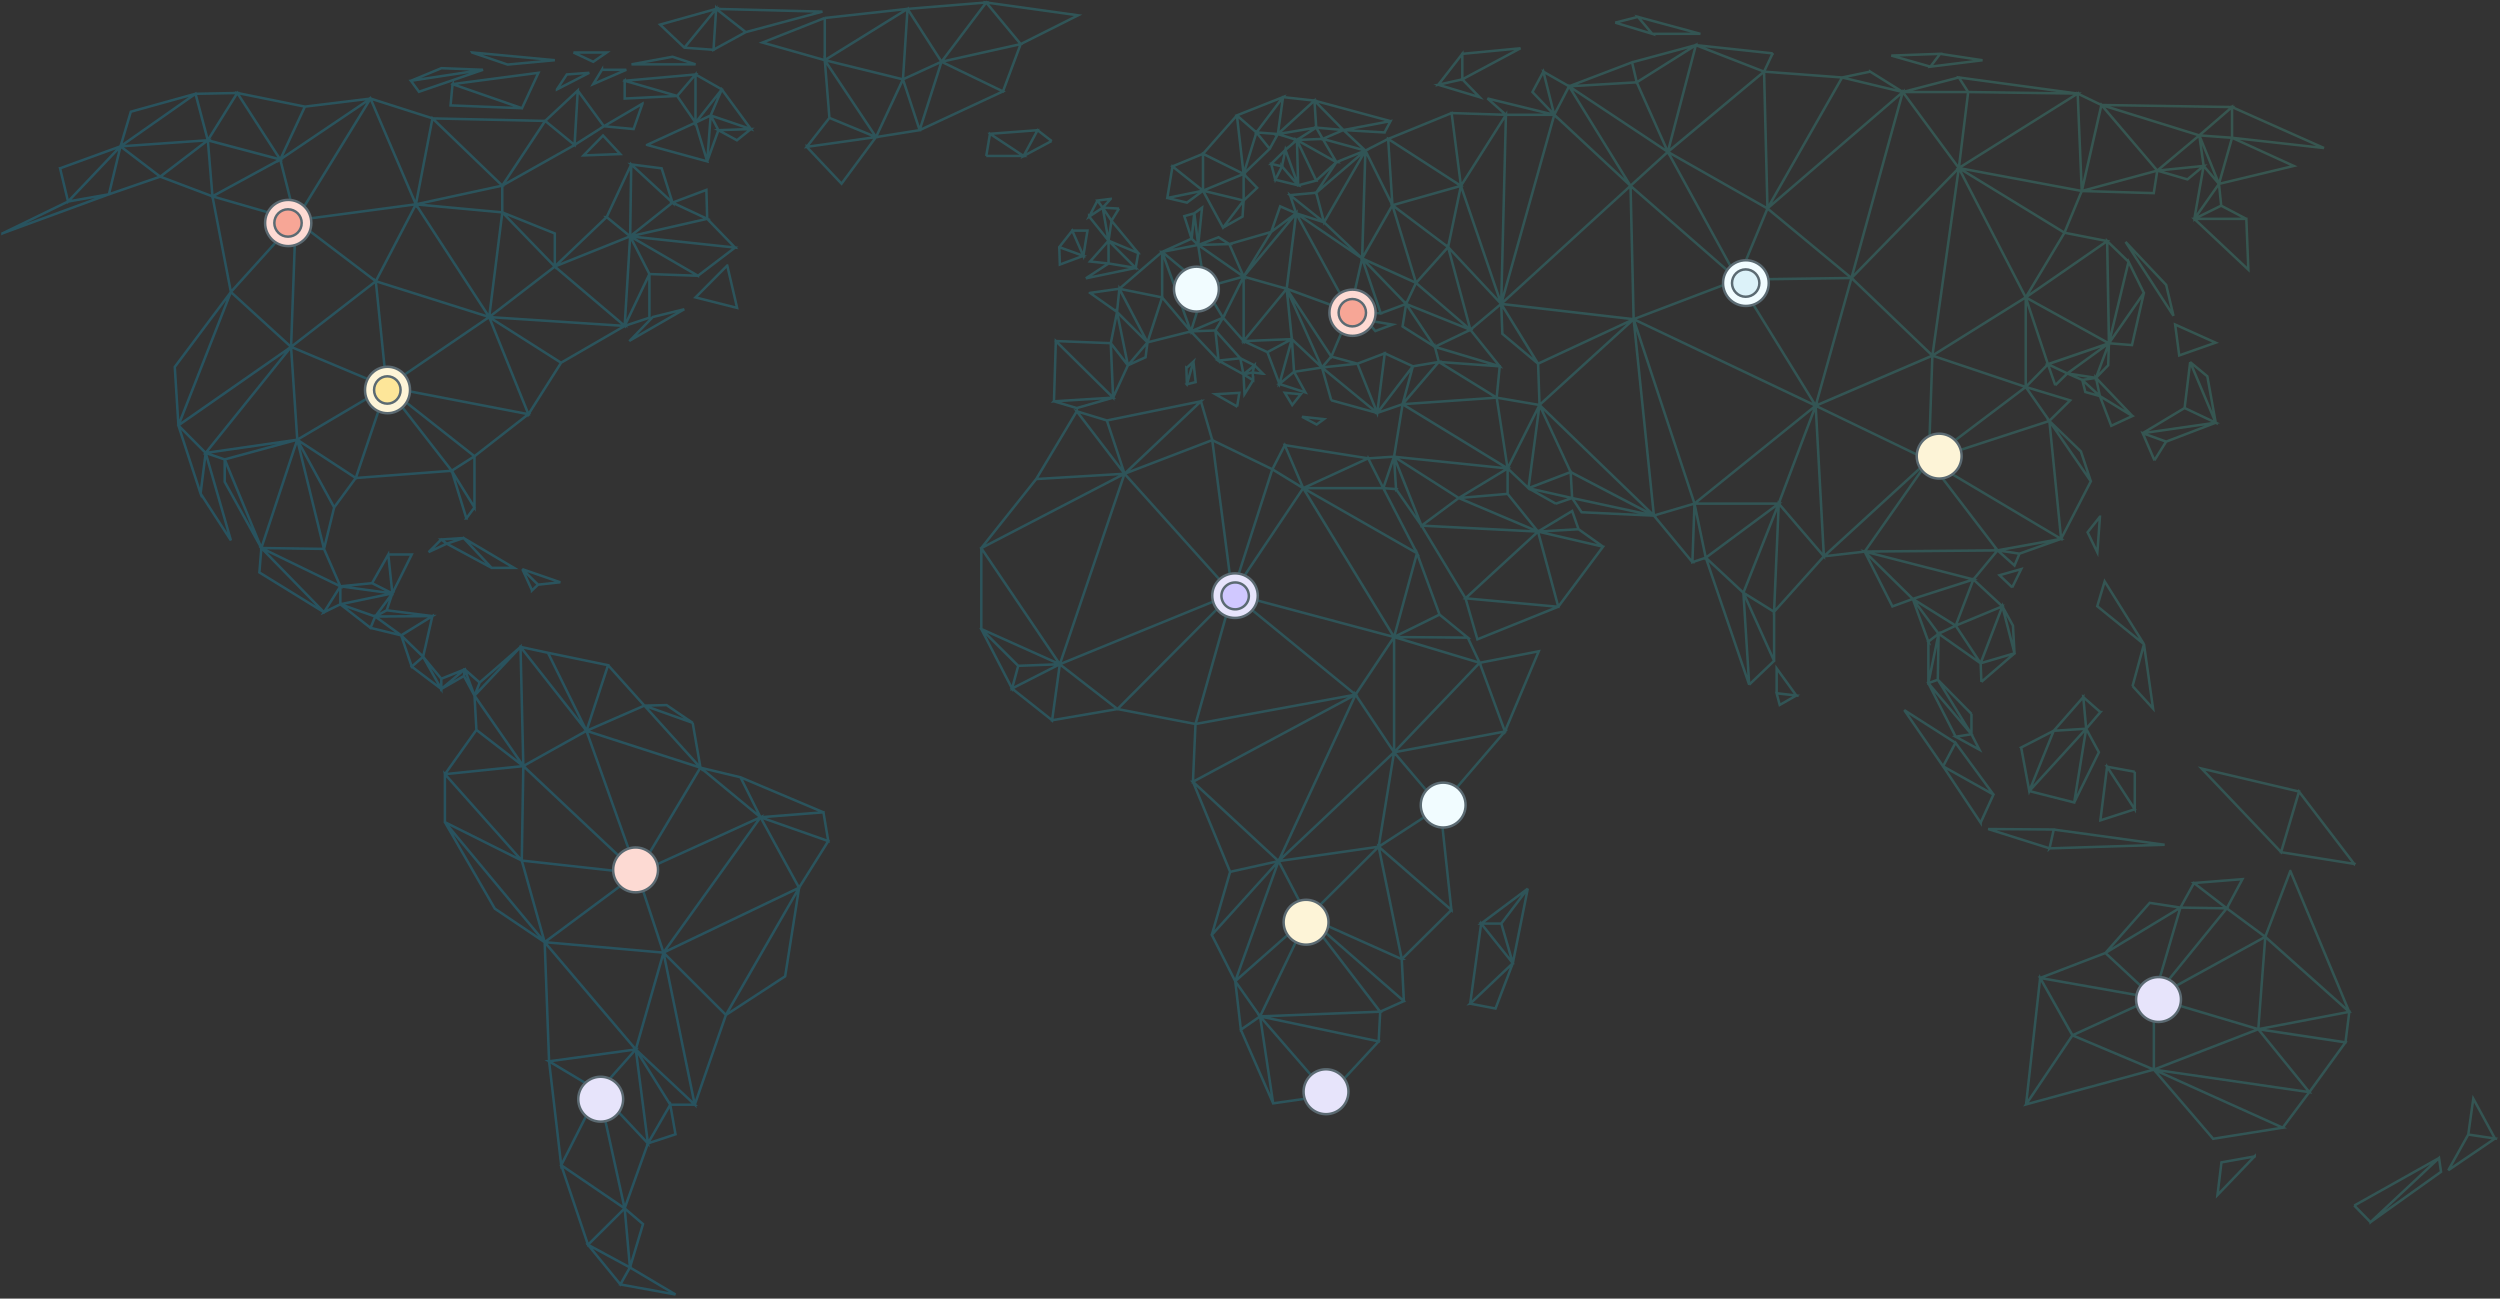 <svg width="1003" height="521" viewBox="0 0 1003 521" xmlns="http://www.w3.org/2000/svg"><rect x="0" y="0" width="1003" height="521" fill="#333333" stroke="none"/><title>Group 10</title><defs><linearGradient x1="91.47%" y1="12.55%" x2="11.03%" y2="41.36%" id="a"><stop stop-color="#43C0A7" offset="0%"/><stop stop-color="#08B5E5" offset="100%"/></linearGradient></defs><g transform="translate(1 1)" fill="none" fill-rule="evenodd"><path d="M42.7 76.95l4.64-19.23 15.94 12.15-20.57 7.08zm92.85 164.5l12.1 9.45 1.9-4.55-14-4.9zm12.1 9.45l12.3 3-10.4-7.55-1.9 4.55zm-12.1-16.67v7.2l20.87-4.36-20.87-2.84zm0 7.2l14 4.92 6.87-9.28-20.87 4.37zm-31.68-22.57l31.68 15.37-6.56-15-25.13-.37zm31.68 15.37l20.87 2.84-8.14-4.1-12.73 1.26zm12.73-1.26l8.14 4.1-1.65-15.6-6.5 11.5zm6.5-11.5l1.64 15.6 7.77-15.6h-9.43zm1.64 15.6l-6.88 9.28 4.6-2.5 2.28-6.78zm29.7-30.07l-5.9-19.14 9.14 14.7-3.25 4.44zm-36.58 39.35l10.4 7.56 12.52-7.73-22.92.18zm19.22 16.13l-8.8-8.57 12.5-7.73-3.7 16.3zm-19.22-16.13l4.6-2.5 18.32 2.32-22.92.18zm30.68-58.5l9.14 14.72v-20.52l-9.14 5.8zm79.33-78.9l-9.93 20.8 2.2-35.93 7.73 15.13zm26.8-106.38l11.85 9.32 30.76-8.22-42.62-1.1zm36.33 55.35l13.95 14.78L350.45 54l-27.77 3.92zm7.23-51.7l33.2-3.65-33.2 20.57V6.2zm20.55 47.77L329.9 23.13l1.86 23.16 18.7 7.7zM329.9 6.2v16.94l-25-7.07 25-9.86zm38.06 45.02l33.43-15.55-24.67-11.9-8.77 27.45zM84.23 77.77l7.4 38.38 26-28.75-33.4-9.63zm57.5 113l38.5-2.9-26.12-33.63-12.36 36.53zm38.5-2.9l9.13-5.82-35.25-27.8 26.12 33.6zm9.13-5.82L211 165.17l-56.9-10.93 35.26 27.8zM70.58 169.67l21.06-53.52-22.52 30.06 1.46 23.47zm0 0l21.06-53.52 24.13 22.03-45.2 31.5zm21.06-53.52l25.98-28.75-1.85 50.78-24.13-22.03zm25.98-28.75l32.16 24.43-34 26.35 1.84-50.78zm173.15 18.12l3.95 17-16.67-4.2 12.72-12.8zm-141 6.3l4.34 42.42-38.33-16.06 34-26.35zM350.46 54L329.9 23.13l31.37 7.7L350.45 54zm0 0l17.5-2.78-6.68-20.37L350.45 54zM329.9 23.13l33.2-20.57-1.83 28.28-31.36-7.7zm33.2-20.57l13.63 21.2-15.46 7.08 1.82-28.28zm4.86 48.65l8.77-27.44-15.46 7.07 6.7 20.37zM363.1 2.57l13.63 21.2L394.67 0 363.1 2.57zm13.63 21.2L394.67 0l13.83 16.7-31.77 7.08zm0 0l24.66 11.9 7.1-18.96-31.77 7.08zM394.67 0l36.87 5.14L408.5 16.7 394.67 0zm-62.9 46.3l18.68 7.7-27.77 3.92 9.08-11.62zM192.8 27l-16.7-.65-12.23 5.06L192.8 27zm-12.23 5.75l34.45-4.54-6.6 14.22-27.85-9.67zm7.84-12.7l33.18 3.1-18.94 1.76-14.23-4.84zm12.12 53.42l29-16.3-11.8-9.66-17.2 25.97zm21.92-38.6l3.96-6 9-.66-12.96 6.67zm-4.72 12.64l11.8 9.66 1.27-21.85-13.08 12.2zm24.67-27.44l-5.4 3.72-7.9-3.72h13.3zM230.8 35.3l-1.3 21.86 11.8-7.5-10.5-14.35zm9.7-8.3h9.77L237 32.75l3.5-5.75zm9.12 4.4l21.06 6.1-21.06 1.04V31.4zm0 0l21.06 6.1 7.37-8.62-28.43 2.53zm2.75-6.58h25.68l-9.23-3.05-16.45 3.05zm4.4 15.75l-15.47 9.08 11.9 1.12 3.57-10.2zm16.82-22.45l12.74-15.55-22.5 6.3 9.75 9.25zm-2.92 19.38l7.37-8.62V48.2l-7.37-10.7zm7.37-8.62V48.2l10.56-13.33-10.55-6zm-4.46-10.76l12.74-15.55-1.06 16.4-11.7-.85zm4.45 30.08l6.1-2.9 4.46-10.43-10.55 13.33zm8.3-45.63l11.85 9.32-12.92 7.06 1.06-16.4zm-2.2 42.74l4.46-10.43 11.67 15.9-16.12-5.46zm0 0l3.1 5.92 13.02-.45-16.12-5.46zm3.1 5.92l7.42 4.05 5.6-4.5-13.02.45zm-28.63 5.9l19.43-8.92 4.7 15.53-24.13-6.6zm19.43-8.92l6.1-2.9-1.4 18.43-4.7-15.53zm6.1-2.9l3.1 5.92-4.5 12.5 1.4-18.4zm-51 16.04l7.8-7.98 6.92 7.44-14.7.54zm35.67 18.94l-4.35-13.76-12.22-1.57 16.57 15.33zm-17 13.54l17-13.54-16.57-15.33-.42 28.87zm0 0l17-13.54 13.92 6.5-30.9 7.04zm17-13.54l13.6-5.1.32 11.6-13.92-6.5zm-26.4 5.81l9.85-21.15-.42 28.87-9.44-7.72zm17.15 22.85l19.48.68-27.2-15.8 7.72 15.12zm19.48.68l14.87-11.3-42.07-4.5 27.2 15.8zm-27.2 25.94l21.7-12.5-12.64 3.12-9.07 9.37zm30.9-48.78l11.17 11.53-42.07-4.5 30.9-7.04zm-40.34-.7l9.43 7.72-30.25 12.12 20.8-19.84zm7.22 43.64l2.2-35.92-30.24 12.12 28.04 23.8zm-132-42.34l30.04-48.84 18.2 42.42-48.24 6.42zm0 0l32.16 24.43 16.08-30.85-48.24 6.42zm82.9-13.93V84.2l-34.66-3.22 34.66-7.5zm-52.86-34.9l18.2 42.4 6.66-34.48-24.86-7.94zm16.2-7.16L192.8 27l-25.7 8.82-3.23-4.4zm2 49.58l34.66-7.5-28-27-6.66 34.5zm14.7-48.23l27.86 9.67-28.65-1.13.8-8.55zm19.96 40.72l17.2-25.96-45.2-1 28 26.97zm-50.74 38.36l4.33 42.4 41.15-28.04-45.47-14.37zm0 0l16.08-30.85 29.4 45.2-45.48-14.35zm4.33 42.4l56.9 10.94-15.75-38.98-41.14 28.04zM165.87 81l34.66 3.2-5.27 42-29.4-45.2zm45.14 84.2l13.1-20.66-28.85-18.33L211 165.16zm-10.48-81l21.06 21.76-26.33 20.25 5.27-42zm0 0l21.06 21.76v-13.3l-21.06-8.45zm21.06 21.76l28.04 23.8-54.37-3.55 26.33-20.26zm2.5 38.58l25.54-14.78-54.37-3.55 28.84 18.32zM0 92.62l42.7-15.67-16.4 2.9L0 92.64zm42.7-15.67l4.64-19.23L26.3 79.86l16.4-2.9zM23.13 66.52l24.22-8.8L26.3 79.86l-3.2-13.34zm24.22-8.8l15.94 12.15 19.1-14.6-35.04 2.45zm0 0l30.1-21.1 4.93 18.65-35.03 2.45zm0 0l30.1-21.1-25.96 7.2-4.14 13.9zm15.94 12.15l20.95 7.9-1.86-22.5-19.1 14.6zm14.15-33.24l16.76-.32-11.83 18.97-4.94-18.64zm4.94 18.64l1.86 22.5 27.2-14.8-29.06-7.7zm0 0L94.2 36.3 111.43 63l-29.07-7.7zm1.86 22.5l33.4 9.63-6.2-24.42-27.2 14.8zM94.2 36.3l27.13 5.48-9.9 21.2L94.2 36.3zm23.42 51.1l30.04-48.84-36.22 24.42 6.18 24.42zm3.7-45.62l26.34-3.22-36.22 24.42 9.9-21.2zm-5.55 96.4l38.34 16.06-35.84 21.18-2.5-37.24zm-11.9 80.68l25.12.36-10.74-43.8-14.4 43.44zm25.12.36l4.08-16.65-14.82-27.15 10.73 43.8zm4.08-16.65l8.66-11.8-23.48-15.35 14.82 27.15zm79.38 33.3l2.42-2.3-6.3-6.22 3.88 8.52zm2.42-2.3l8.92-.96-15.23-5.25 6.3 6.22zm-60.77-79.33l-12.36 36.53-23.48-15.35 35.85-21.18zm-50.23 64.62l31.68 15.37-6.56 10.4-25.13-25.77zm31.68 15.37v7.2l-6.56 3.2 6.55-10.4zm-6.56 10.4l-25.13-25.77-.8 9.8L129 244.64zm-25.13-25.77l14.4-43.44-29.12 7.9 14.72 35.54zm0 0L89.15 192.3v-8.98l14.72 35.54zm-33.3-49.2l8.9 27.32 2.05-16.27-10.94-11.03zm0 0l45.2-31.48-34.25 42.53-10.94-11.03zm8.9 27.32l12.17 18.83-10.12-35.1L79.47 197zm9.68-13.66l29.1-7.9-36.73 5.3 7.63 2.6zm26.62-45.14l2.5 37.24-36.75 5.3 34.25-42.54zM185 214.86l20.23 11.97h-8.98L185 214.86zm0 0l-8.98.58 2.22 1.68 6.76-2.26zm0 0l11.25 11.97-18-9.7 6.75-2.27zm-8.98.58l-5.05 5.06 7.27-3.38-2.22-1.68zm-16.07 38.47l4.24 12.54 4.56-3.96-8.8-8.57zm8.8 8.58l-4.56 3.96 11.86 8.96-7.3-12.92zm0 0l7.3 8.83v4.1l-7.3-12.92zm16.7 5.06l-9.4 3.77v4.1l9.4-7.86zm0 0l-.33 2.66-9.06 5.2 9.38-7.86zm0 0l-.33 2.66 4.25 7.9-3.93-10.56zm0 0l6 5.28-2.08 5.27-3.93-10.56zm74.1-158.6l-9.93 20.8 9.93-3.28v-17.5zm570.93 305.4l-12.96-23 45.6 8.07-32.64 14.95zm0 0l32.65-14.93v28.7l-32.65-13.75zm32.65-14.93v28.7l41.9-16.2-41.9-12.5zm80.4 83.24l6.52 6.67 27.5-25.73-34 19.07zm-38.5-70.75l34.98 5.27 1.53-12.23-36.5 6.95zm-41.9-12.5l41.9 12.5 2.8-37.06-44.7 24.57zm41.9 12.5l36.5-6.96-33.7-30.1-2.8 37.05zm12.86-63.45l23.63 56.5-33.7-30.1 10.06-26.4zm-44.1 14.66l-10.67 36.3 29.26-36-18.6-.3zm-10.67 36.3l44.7-24.56-15.44-11.44-29.27 36zm80.4-53.8l-22.16-29.02-7.2 24.3 29.37 4.7zm-69.73 17.5l18.6.3-13.16-10.15-5.44 9.86zm18.6.3l6.27-11.7-19.43 1.55 13.15 10.15zm-74.88 27.94l45.6 8.07-19.4-18.1-26.2 10.04zm56.28-28.23l-10.67 36.3-19.42-18.1 30.1-18.2zm29.78 99.8l-14.92 15.52 1.6-13.1 13.32-2.4zm-29.78-99.8l-12.32-1.9-17.77 20.1 30.1-18.2zm-10.67 65l51.7 23.3 10.68-14.26-62.37-9.04zm86.92 61.2l28.3-20.2-.8-5.53-27.5 25.74zm-86.92-61.2l41.9-16.2 20.48 25.24-62.37-9.04zm41.9-16.2L940 417.2l-14.5 19.97-20.48-25.25zm-74.55 2.45l-12.96-23-5.65 50.7 18.6-27.7zm158.8 39.8l10.72 1.6-18.72 12.72 8-14.33zm0 0l10.72 1.6-8.7-16-2.02 14.4zm-158.8-39.8l32.65 13.75-51.26 13.96 18.6-27.7zm32.65 13.75l51.7 23.3-27.9 4.45-23.8-27.75zM424.2 265.5l25.96-76.43-57.47 29.84 31.5 46.6zm0 0l23.14 17.97-26.23 4.5 3.1-22.48zm87.75 78.98l40.17-5.78 6.18-37.9-46.35 43.68zm-33.32-55l-1.02 23.17 65.25-34.96-64.22 11.78zm-1.02 23.17l34.35 31.83 30.9-66.8-65.24 34.97zm34.35 31.83l46.35-43.67-15.45-23.1-30.9 66.78zm30.9-66.8l15.45 23.13v-46.23l-15.45 23.12zm15.45-23.1l18.24-9-9.06-24.64-9.18 33.63zm-10.4-71.7l6.07 11.97h-32.13l26.05-11.96zm0 0l6.07 11.97 4.3-12.64-10.38.7zm11.2 12.36l-5.13-.4 4.3-12.63.82 13.04zm-5.13-.4l13.5 26.1-45.63-26.1h32.13zm4.33 59.73l9.18-33.63-45.64-26.1 36.46 59.73zm-36.46-59.72l26.05-11.96-33.46-5.3 7.4 17.25zm-7.4-17.25l7.4 17.25-12.37-7.58 4.97-9.67zm-64.28 11.47l-7.1-21.38L431 164l19.16 25.05zM392.7 218.9l57.46-29.83-35.43 2.12-22.04 27.7zm38.3-54.88l19.16 25.05-35.43 2.12L431 164zm-38.3 54.9l31.5 46.57-31.5-14.14V218.9zm14.82 47.2l16.68-.63-31.5-14.14 14.82 14.77zm-14.83-14.76l14.82 14.77-2.47 9.1-12.36-23.87zm14.82 14.77l16.68-.64-19.15 9.74 2.47-9.1zm13.6 21.84l3.08-22.48-19.15 9.74 16.06 12.73zm57.5 1.5l64.23-11.78-49.44-40.47-14.77 52.25zm6.73-113.9l24.12 11.7-16.06 49.96-8.05-61.65zm24.12 11.7l12.37 7.58-28.43 42.38 16.07-49.96zm12.37 7.58l36.46 59.72-64.9-17.34 28.44-42.38zm21 82.84l15.46-23.13-64.9-17.34 49.45 40.46zM424.2 265.5l23.14 17.97 46.07-46.24-69.2 28.26zm0 0l25.96-76.43 43.25 48.16-69.2 28.26zm23.14 17.97l31.3 6 14.77-52.24-46.06 46.24zm2.82-94.4l35.2-13.5 8.05 61.66-43.24-48.16zm108.14 65.5l18.24-9 11.32 9.24-29.56-.23zm0 46.24v-46.23l34.34 10.33-34.34 35.9zm0-46.23l29.56.24 4.78 10.1-34.34-10.33zm0 46.24l34.34-35.9 10.13 27.56-44.47 8.35zm34.34-35.9l23.7-4.62-13.57 32.18-10.13-27.56zm-40.52 73.8l6.18-37.9 18.54 21.85-24.72 16.05zm6.18-37.9l44.47-8.34-25.93 30.2-18.54-21.85zm18.54 21.85l4.46 41.43-29.18-25.38 24.72-16.05zm-24.72 16.05l29.18 25.38-19.9 19.72-9.28-45.1zM509.8 441.66l22.24-3.18-27.5-31.7 5.25 34.88zm22.24-3.18l20.08-21.68-47.58-10.02 27.5 31.7zm20.08-21.68l.62-11.9-48.2 1.88 47.58 10.02zm-57.54-24.15l9.96 14.13 19.15-39.82-29.12 25.7zm0 0l17.37-48.17 11.74 22.48-29.12 25.7zm9.96 14.13l48.2-1.9-29.05-37.92-19.16 39.82zm7.4-62.3l40.18-5.78-28.43 28.26-11.75-22.48zm49.45 39.32l-37.7-16.84 28.42-28.26 9.27 45.1zm-8.66 21.1l9.5-4.26-38.55-33.68 29.04 37.93zm9.5-4.26l-.85-16.84-37.7-16.84 38.54 33.68zm-84.63-88l34.35 31.84-19.42 4.3-14.92-36.13zm14.93 36.14l19.42-4.3-26.78 29.6 7.36-25.3zm2.05 43.87l17.37-48.17-26.78 29.6 9.4 18.57zm0 0l9.96 14.13-7.7 5.34-2.26-19.47zm9.96 14.13l5.25 34.88-12.97-29.54 7.7-5.34zm84.3-5.12l4.4-32.13 12.7 15.9-17.1 16.23zm0 0l10.16 1.96 6.95-18.2-17.12 16.24zm4.4-32.13l12.7 15.9-4.62-15.9h-8.07zm0 0l18.7-14-10.62 14h-8.07zm12.7 15.9l6-29.9-10.62 14 4.63 15.9zM450.17 189.07l35.2-13.5-4.56-15.56-30.64 29.07zm0 0L480.8 160l-37.73 7.7 7.1 21.37zm27.45 123.58l34.35 31.83 30.9-66.8-65.24 34.97zM431 164.02l19.16 25.05-35.43 2.12L431 164zm16.34 119.45l31.3 6 14.77-52.24-46.06 46.24zm2.82-94.4l35.2-13.5 8.05 61.66-43.24-48.16zM552.12 338.7l29.18 25.38-19.9 19.72-9.28-45.1zm10.12 61.94l-.85-16.84-37.7-16.84 38.54 33.68zM450.16 189.07L480.8 160l-37.73 7.7 7.1 21.37zM177.5 328.87l40.02 48.15-20-13.48-20.02-34.67zm46.67 137.62l10.74 31.92 14.7-14.6-25.43-17.33zm10.74 31.92l16.83 9.1-2.12-23.7-14.7 14.6zm16.83 9.1l-2.12-23.7 7.36 6.3-5.23 17.4zm38.5-101.3L314 390.7l5.6-35.53-29.37 51zM276.9 289l3.13 18-22.5-24.9 19.37 6.9zm-19.37-6.9l19.37 6.9-10.47-7.12-8.9.22zm-68.16-4.03l18.46-19.53 1.13 47.8-19.6-28.28zM217.52 377l1.77 47.8 34.77-4.76L217.51 377zm41.42 80.73l8.97-15.53-13.83-22.16 4.87 37.7zm0 0l8.97-15.53 2.1 11.88-11.06 3.65zm8.97-15.53h9.83l-23.66-22.16 13.84 22.16zM217.53 377l36.55 43.04 11.12-38.84-47.68-4.2zm0 0l37.17-27.62 10.5 31.82-47.68-4.2zm36.55 43.04l23.66 22.16-12.54-61-11.13 38.84zm23.66 22.16l12.5-36-25.04-25 12.53 61zm12.5-36l29.36-51.03-54.4 26.02 25.03 25zM177.5 309.6v19.25l30.84 15.4-30.84-34.66zm0 0l31.46-3.25-.62 37.9-30.84-34.66zm0 19.25L217.52 377l-9.18-32.75-30.84-15.4zm31.46-22.5l45.73 43.03-46.36-5.13.62-37.9zm8.56 70.65l37.17-27.62-46.36-5.13 9.18 32.75zm17.4 121.4l16.8 9.1-3.83 6.8-13-15.9zm16.8 9.1L270 518.35l-22.1-4.03 3.83-6.82zm-32.43-82.7l4.87 41.67 15.07-29.74-19.95-11.94zm0 0l34.77-4.76-14.83 16.7-19.95-11.94zm4.87 41.67l25.44 17.32-10.36-47.06-15.07 29.73zm25.44 17.32l9.34-26.07-19.7-21 10.37 47.07zm4.47-63.76l4.87 37.7-19.7-21 14.83-16.7zm-46.24-161.5l1.13 47.8 25.34-14.12-26.47-33.67zm0 0l11.02 2.37 15.45 31.3-26.47-33.66zm1.13 47.8l45.73 43.04-20.4-57.16-25.34 14.13zm9.9-45.43l24.1 4.97-8.66 26.34-15.45-31.3zm24.1 4.97l14.57 16.22-23.23 10.12 8.65-26.34zm11.73 83.5l25.33-42.4-45.73-14.76 20.4 57.16zm2.83-67.28l22.5 24.9-45.73-14.78 23.23-10.12zm-2.84 67.28l10.5 31.82 38.94-54.3-49.45 22.48zm0 0l25.33-42.4 24.1 19.92-49.44 22.48zm10.5 31.82l54.4-26.03-15.46-28.28-38.95 54.3zm14.83-74.2l16.07 3.85 8.04 16.05-24.1-19.9zm16.07 3.85l33.28 14.06-25.24 2-8.04-16.06zm23.5 44.32l11.72-18.72-27.18-9.56 15.45 28.27zm9.78-30.27l1.94 11.55-27.18-9.56 25.24-2zM177.5 309.6l31.46-3.23-18.82-14.53-12.64 17.77zm11.87-31.5l19.6 28.27-18.83-14.53-.77-13.75zm18.46-19.53l-18.46 19.52 2.1-5.28 16.36-14.25zm353.88-128.6l1.43-9.04 11.53 17.22-12.95-8.17zm-18.1 14.94l10.96-4.16-3.03 23.92-7.92-19.75zm-10.5 14.7l-3.74-13.17 22.17 18.23-18.43-5.07zm18.43 5.06l-22.17-18.23 14.25-1.52 7.93 19.76zm0 0l3.03-23.92 11.26 5.2-14.3 18.72zm0 0l14.3-18.7-4.12 15.2-10.17 3.5zm14.3-18.7l10.4-1.75-14.52 16.96 4.12-15.2zm3.47 63.9l17.65 29.16 29.1-26.77-46.75-2.38zm54.87 32.55l-32.45 13.08-4.77-16.46 37.22 3.4zm0 0l-8.12-30.15-29.1 26.77 37.22 3.4zm0 0l17.97-24.1-26.1-6.05 8.13 30.16zm8.13-31.1l9.84 7-26.1-6.05 16.26-.94zm0 0l-2.56-7.3-13.7 8.25 16.26-.94zm-63-1.43l46.75 2.38-31.8-13.47-14.95 11.1zm-11.02-27.66l3.43-21.04 42.14 25.75-45.56-4.7zm0 0l11.02 27.67 14.95-11.1-25.97-16.56zm0 0l25.97 16.58 19.6-11.87-45.57-4.7zm45.56 4.7l-19.6 11.88 19.6-1.67v-10.2zm-19.6 11.88l31.8 13.47-12.2-15.14-19.6 1.68zm38.95 2.26l6.54-2.26-17.53-3.93 11 6.2zm-11-6.2l17.54 3.94-.6-10.4-16.93 6.47zm17.54 3.94l-.6-10.4 33.4 17.46-32.8-7.06zm0 0l3.8 5.7 29 1.36-32.8-7.06zM678 224.54l-15.47-18.7 16.3-4.8-.84 23.5zm5.36-1.8l15.08 14.07 14.18-35.76-29.26 21.7zm89.3 33.7l-6.24-17.14 10.35 13.96-4.12 3.17zm0 0l4.1-3.18-4.1 19.82v-16.65zm-60.86 20.7v-9.98l7.87 10.87-7.87-.9zm60.85-4.06l17.3 20.5-13.5-21.87-3.8 1.38zm17.3 12.3v8.2l-13.5-21.87 13.5 13.7zm-17.3-12.3l4.12-19.82-.33 18.45-3.8 1.38zm-6.23-33.78l10.35 13.96 6.86-3.24-17.2-10.72zm10.35 13.96l6.86-3.24 10 15.1-16.86-11.86zm17.16 19.33l-.3-7.5 13.6-3.97-13.3 11.46zM783.63 250l10 15.1 8.73-22.83-18.73 7.72zm10 15.1l13.6-4-4.87-18.83-8.74 22.8zm-27.2-25.82l17.2 10.72 7.1-18.5-24.3 7.78zm88.16 34.96l8.22 9.05-3.65-25.84-4.58 16.8zm-14.17-32.03l18.74 15.23-15.77-25.2-2.97 9.97zm-56.8 7.8l18.73-7.74-11.62-10.8-7.1 18.52zm-17.2-10.73l24.3-7.8-43.63-11.2 19.32 19zm24.3-7.8l-43.63-11.2 53.33-.48-9.7 11.7zm18.5-10.35l-2 4.75-6.8-6.08 8.8 1.33zm0 0l-8.8-1.33 25.5-4.6-16.7 5.93zm-6.87 21.14l4.87 18.83-.62-11.1-4.24-7.74zm23.56-27.08l11.94-23.1-16.65-24.24 4.72 47.34zm-4.7-47.34l8.33-8.22-17.83-5.4 9.5 13.62zm2.37-14.3l-2.96-8.45 7.8 3.72-4.85 4.74zm-2.4 14.3l16.66 24.25-3.97-11.97-12.7-12.28zm13.23-16.42l7.06 6.48-5.83-1.63-1.24-4.84zm7.06 6.48l4.56 11.93 8.5-3.94-13.07-8zm-13.07-9.1l6 2.62 5.52-.83-11.52-1.78zm6 2.62l7.06 6.48-1.55-7.3-5.52.82zm7.06 6.48l13.06 8-14.6-15.3 1.53 7.3zm-20.86-12.8l7.8 3.7 16.7-12.1-24.5 8.4zm7.8 3.7l11.5 1.8 5.2-13.9-16.7 12.1zm11.5 1.8l4.9-5.07.3-8.82-5.2 13.88zm5.2-13.9l9.25.73 4.77-20.92-14.04 20.2zm0 0l14.03-20.2-6.16-12.5-7.87 32.7zm0 0l7.87-32.7-8.6-8.33.73 41.05zm-10.9-61.08l28.88.85 1.43-9.04-30.3 8.2zm48.9-10.06l-1.74-12.26 7.9 19.46-6.16-7.2zm0 0l6.15 7.2-9.88 14.04 3.73-21.24zm-3.73 21.24l21.66 20.38-.8-20.38h-20.86zm0 0l9.88-14.04.9 8.73-10.78 5.3zm0 0h20.86l-10.1-5.3-10.76 5.3zm2-33.5l7.88 19.46 5.25-18.5-13.14-.96zm7.88 19.46l30-7.2-24.75-11.3-5.25 18.5zm-7.9-19.46l13.15.97V41.94L881.36 53.3zm13.15.97l36.88 4.1-36.88-16.43v12.33zm-30 13.16l16.86-14.13 1.76 12.26-18.6 1.87zm0 0l12.1 3.53 6.52-5.4-18.6 1.87zm-30.3 8.2l30.3-8.2-22.4-26.34-7.88 34.52zm30.3-8.2l16.86-14.13-39.28-12.2 22.43 26.33zm16.86-14.13l13.14-11.36-52.42-.83 39.28 12.2zM834.2 75.62l7.88-34.5-9.52-4.58 1.64 39.08zm-49.32-45.54l47.68 6.46-43.93-.62-3.75-5.84zm0 0l3.75 5.84H762.4l22.48-5.84zm-35.56-2.34l13.1 8.18-24.36-5.84 11.26-2.34zM710.2 20.4l-3.47 7.34-27.35-10.63 30.82 3.3zM653.78 24l25.6-6.9-23.72 14.93-1.88-8.02zm-68.1-3.4l23.34-2.23-23.34 12.47V20.6zm68.1 3.4l1.88 8.03-27.16 1.6L653.78 24zm-35.58 3.74l10.3 5.88-5.93 11.44-4.37-17.32zm4.37 17.32l-4.37-17.32-4.38 8.18 8.75 9.14zm-96.22-5.7l30.53 8.24-18.9 3.57-11.63-11.8zm3.33 15.37l17.1 4.67-8.8-8.23-8.3 3.56zm24.8-2.6l2.4-4.53-18.9 3.57 16.5.97zm-28.13-12.76l11.62 11.8-10.9-.98-.72-10.83zm3.33 15.36l8.3-3.56-10.92-.98 2.62 4.53zm0 0l17.1 4.67-11.6 4.67-5.5-9.34zm73.5-9.67h19.4l-21.3 75.87 1.9-75.87zm0 0h19.4l-26.8-6.55 7.4 6.56zm59.35 160.78l16.3-4.8-24.42-73.97 8.13 78.77zM628.5 33.62l27.16-1.6 12.48 27.9-39.64-26.3zm27.16-1.6l23.72-14.9-11.24 42.8-12.48-27.9zm23.72-14.9l27.35 10.62-38.6 32.18 11.25-42.8zM654.4 127.06l24.43 73.97 48.62-39.26-73.04-34.7zm24.43 73.97h33.8l14.82-39.26-48.62 39.26zm33.8 0l18.1 21.15-3.28-60.42-14.83 39.26zm-58.22-73.97l73.05 34.7-31.22-50.6-41.82 15.9zm73.05 34.7l14.36-51.24-45.57.65 31.22 50.6zm78.85 72.9l3.6-7.34-8.7 2.46 5.1 4.87zm-78.85-72.9l14.36-51.24 32.47 31.14-46.82 20.1zm-126.17-40.84l21.3-75.87 30.58 28.5-51.88 47.37zm0 0l53.13 6.14-1.24-53.52-51.88 47.38zM871 125.7l-2.94-12.4-16.27-17.24L871 125.7zM622.57 45.06l5.93-11.44 24.66 39.93-30.6-28.5zm5.93-11.44l39.64 26.3-14.98 13.63-24.66-39.93zm25.9 93.45l41.83-15.9-43.07-37.62 1.25 53.52zm13.74-67.15l28.1 51.26-43.08-37.63 14.98-13.63zm73.67 50.6l20.6-74.6 22.48 30.5-43.07 44.1zm0 0l32.47 31.15 10.6-75.26-43.06 44.13zm140.47 196.82l31.9 33.53 7.2-24.3-39.1-9.23zM762.4 35.92h26.23l-3.75 30.5-22.47-30.5zm26.23 0l43.93.62-47.68 29.87 3.75-30.48zm5.75-12.75l-20.9 2.58 3.9-5.15 17 2.57zm-20.9 2.58L757.8 21.3l19.57-.7-3.9 5.15zm59.08 10.8l1.64 39.07-49.32-9.2 47.68-29.88zm-5.3 55.8l6.94-16.73-49.32-9.2 42.4 25.94zM555.93 54.74l25.45-10.38 3.75 29.2-29.2-18.82zm25.45-10.38l21.8.7-18.05 28.5-3.75-29.2zm19.9 76.58l1.9-75.87-18.05 28.5 16.16 47.37zm66.87-61l28.1 51.25 11.86-28.55-39.96-22.7zm0 0l38.6-32.2 1.36 54.9-39.96-22.7zm28.1 51.25l45.57-.65-33.7-27.9-11.87 28.55zm125.03 228.17l46.17-1.44-44.48-6.1-1.7 7.55zm-27.65-10.3l5.15-11.3-20.2-11.3 15.05 22.6zm61.84-20.43l-11.1-2.03 11.1 17.06v-15.04zm-34.2 30.73l1.7-7.56-26.32-.2 24.63 7.75zm20.4-11.24l2.7-21.5 11.1 17.06-13.8 4.45zM763 283.9l15.57 22.56 4.98-9.44L763 283.9zm15.57 22.56l20.2 11.3L783.55 297l-4.98 9.44zM706.73 27.74l31.33 2.34-29.96 52.55-1.37-54.9zm31.33 2.34l24.35 5.84-54.3 46.7 29.96-52.54zm-91.03-22l9.1-2.3 5.77 6.8-14.87-4.5zm14.87 4.5l-5.77-6.8 25.06 6.8h-19.3zm79.9 97.95l20.6-74.6-54.3 46.7 33.7 27.9zM603.85 186.9l8.37 7.95 4.43-33.37-12.8 25.43zm8.37 7.95l16.93-6.47-12.5-26.9-4.42 33.37zm16.93-6.47l33.4 17.46-45.9-44.36 12.5 26.9zm33.4 17.46l-8.12-78.77-37.77 34.4 45.9 44.37zm-87.87-67.7l1.58 6.07 24.45 1.76-26.04-7.8zm26.62-17.2l53.13 6.13-38.35 17.84-14.77-23.97zm15.35 40.54l37.78-34.4-38.35 17.83.58 16.58zM585.68 20.6L576.04 33l9.64-2.16V20.6zm0 10.24L576.04 33l16.57 4.98-6.92-7.14zM873.3 141.6l14.6-5.12-16.23-7.28 1.63 12.4zM585.12 73.55l16.16 47.38-21.3-22.8 5.14-24.58zm-58.06 2.77l8.1-12.25 11.63-4.67-19.74 16.92zm30.6 5L546.78 59.4l-1.3 43.28 12.15-21.35zM545.5 102.7l21.62 9.8-9.47-31.15-12.15 21.35zm1.3-43.28l9.12-4.67 1.73 26.6L546.8 59.4zm9.12-4.67l29.2 18.82-27.47 7.78-1.73-26.6zm11.2 57.76l12.86-14.37-22.33-16.8 9.47 31.16zm18-38.95l-5.14 24.58-22.33-16.8 27.47-7.78zM841.5 206.3l-1.04 14.33-3.92-8.08 4.95-6.25zm-67.23-64.63l10.6-75.26 26.85 51.9-37.45 23.37zm0 0l37.45 12.58V118.3l-37.45 23.37zm10.6-75.26l42.4 25.96-15.55 25.95-26.84-51.9zm26.85 87.85l8.92-9.12-8.92-26.82v35.95zm8.92-9.12l24.5-8.38-33.42-18.44 8.92 26.83zm6.63-52.77l17.13 3.35-32.68 22.6 15.55-25.94zm17.13 3.35l.73 41.05-33.4-18.44 32.67-22.6zM727.45 161.8l3.3 60.4 42.06-38.52-45.35-21.88zm0 0l46.82-20.1-1.46 41.98-45.35-21.88zm150.25-17.53l-2.24 18.42 12.48 5.9-10.24-24.32zm-2.24 18.42l-16.8 10.1 29.28-4.2-12.48-5.9zm-16.8 10.1l9.4 3.4 19.88-7.6-29.28 4.2zm19.04-28.52l10.24 24.3-3.36-18.6-6.88-5.7zm-14.34 39.4l4.7-7.5-9.4-3.37 4.7 10.88zM730.74 222.2l16.36-1.9 25.7-36.64-42.06 38.53zm43.53-80.53l37.45 12.58-38.9 29.4 1.45-41.98zM747.1 220.3l53.33-.48-27.62-36.16-25.7 36.63zm53.33-.48l25.5-4.6-53.12-31.56 27.63 36.16zm11.3-65.57l9.48 13.63-48.4 15.78 38.92-29.4zm9.48 13.63l4.72 47.34-53.1-31.56 48.4-15.78zM698.45 236.8l14.18-35.76-1.87 43.4-12.3-7.63zm14.18-35.76l18.12 21.15-20 22.25 1.88-43.4zm-29.26 21.7l17.4 50.96-2.32-36.9-15.08-14.05zm17.4 50.96l10-9.57-12.32-27.32 2.32 36.9zm10-29.25v19.68l-12.32-27.32 12.3 7.65zM563.12 120.93l11.53 17.22 14.28-6.84-25.8-10.37zm4-8.44l12.85-14.37 8.96 33.18-21.82-18.8zm7.53 25.65l26.03 7.8-11.76-14.64-14.28 6.85zm5.32-40.02l21.3 22.8-12.34 10.38-8.96-33.17zm-18.27 63.03l14.54-16.95 23.23 14.34-37.76 2.62zm0 0l42.14 25.75-4.37-28.36-37.76 2.62zm14.54-16.95l24.45 1.76-1.23 12.58-23.23-14.33zm27.6 42.7l12.8-25.42-17.17-2.94 4.37 28.37zM527.06 76.33L546.8 59.4l-16.6 28.78-3.14-11.86zm18.44 26.36l1.3-43.28-16.6 28.78 15.3 14.5zM841.67 284.7l-6.85-6 1.16 12.67 5.7-6.67zm-10.5 36.25l9.9-20.14-5.1-9.43-4.8 29.58zm-21.28-22.03l3.26 17.45 9.8-24.18-13.07 6.72zm24.92-20.2l1.16 12.65-13.02.82 11.86-13.5zm-21.66 37.65l9.8-24.18 13.02-.83-22.82 25zm0 0l18.02 4.58 4.8-29.58-22.82 25zm-283.8-169.94l14.25-1.52-10.5-2.85-3.74 4.38zm59.58-15.12l-21.82-18.8-4 8.43 25.82 10.38zm-30.66 50.9l11.02 27.67-10.2-14.63-.82-13.03zm153.52 94.94l1.23 4.67 6.64-3.77-7.87-.9zm60.85-4.06l10.98 21.48 6.33-1-17.3-20.48zm10.98 21.48l6.33-1 3.2 6.2-9.53-5.2zM616.05 144.9l-14.3-11.98-.47-12 14.77 24zm67.3 77.85l-4.52-21.7h33.8l-29.27 21.7zm0 0l-5.36 1.8.83-23.5 4.53 21.7zm83.07 16.55l-8.18 3-11.14-22 19.32 19zM545.5 102.68l17.63 18.25-10.18 3.8-7.45-22.05zm-18.44-31.23l8.1-7.38-15.85-8.9 7.76 16.28zm0-21.26l2.62 4.53-10.37.44 7.76-4.98zm8.1 13.87l-5.48-9.34-10.37.44 15.87 8.9zm10.34 38.6l7.45 22.05-12.3-.57 4.85-21.47zm0 0l21.62 9.82-4 8.43-17.62-18.25zm-16.14 43.76l3.74-4.38-17.9-27.2 14.16 31.58zm-14.16-31.6l14.16 31.6-12.1-11.38-2.06-20.2zm0 0l25.44 9.32L519 84.58l-3.8 30.26zm15-26.65l15.3 14.5-26.5-18.1 11.2 3.6zm10.44 35.97l4.86-21.47-26.5-18.1 21.64 39.57zM519 84.58l11.2 3.6-13.63-10.88 2.44 7.28zm.3-29.4l7.76 16.27-7.24 1.9-.5-18.18zm7.76 21.14l3.14 11.86-13.63-10.88 10.5-.98zm-18.08-11.57l4.34 1 1.4-6.62-5.74 5.62zm4.34 1l6.5 7.6-5.1-14.22-1.4 6.63zm6.5 7.6l-.5-18.18-4.6 3.96 5.1 14.2zm6.53-33.98l.7 10.82-15.4 2.6 14.7-13.43zm-7.04 15.8l7.76-4.98-15.4 2.6 7.65 2.37zm-7.64-2.38l14.7-13.43-12.62-1.4-2.08 14.82zm-3.28 5.92l3.28-5.93-8.6-.66 5.32 6.58zm5.36-20.74l-2.08 14.8-8.6-.64 10.68-14.16zm-10.67 14.16l10.67-14.16-18.52 7.33 7.85 6.84zm-7.85-6.83l7.85 6.84-5.14 16.64-2.7-23.47zm7.85 6.84l5.3 6.58-10.44 10.06 5.14-16.64zm-7.85-6.83l2.7 23.48-16.28-8.07 13.58-15.4zm2.7 23.48l5.43 5.57-5.42 5.1V68.78zM509 64.75l4.34 1-2.7 5.35-1.64-6.35zm4.34 1l6.5 7.6-9.2-2.25 2.7-5.34zm-15.4 13.7l-.43 6.43-7.83 4.44 8.26-10.87zM481.65 60.7l16.3 8.08-16.3 6.72V60.7zm8.03 29.62l8.26-10.87-16.3-3.95 8.04 14.82zm8.26-10.87V68.78l-16.3 6.72 16.3 3.95zm-16.3-18.74v14.8l-12.24-9.74 12.24-5.05zm-14.32 17.72l14.34-2.92-12.25-9.74-2.1 12.66zm0 0l14.34-2.92-6.46 4.78-7.87-1.86zm10.84 6.16l3.1-2.27-1.54 14.97-1.56-12.7zm9.73 9.6l4.3 2.73-12.47.37 8.17-3.1zm-10.8.57l1.07-10.17 1.56 12.7-2.63-2.53zm2.63 2.52l12.47-.36 5.76 13.06-18.23-12.7zm12.47-.36l16.8-4.86-11.04 17.92-5.76-13.05zm23.03 17.94l3.8-30.26-21.07 25.38 17.27 4.88zm-17.27-4.88l17.27 4.88-17.27 21v-25.88zm-22.96 36.7l2.82-2.62-2.63 9.16-.2-6.55zm52.24 22.63l-5.85-3.1 8.8.95-2.94 2.14zm-9.93-34.25l-2.07-20.2-17.27 20.98 19.34-.78zm0 0l.87 13.1-5.88 4.87 5-17.97zm3.58 22.1l-3.45 4.33-2.96-4.9 6.4.57zm-22.92-21.32l19.34-.78-9.82 5.22-9.52-4.44zm19.34-.78l-5 17.97-4.82-12.75 9.82-5.22zm-19.34-25.1v25.88l-8.26-9.37 8.26-16.5zM479.7 97.28l18.23 12.7-15.6 4.3-2.63-17zm9.97 29.2l8.26-16.5-15.6 4.3 7.34 12.2zm5.66 35.63l.9-5.5-9.62.55 8.73 4.95zm-18.26-67.35l1.07-10.17-4 1.13 2.93 9.05zm5.26 19.5l-2.63-16.98-14.43 2.78 17.06 14.2zm-5.26-19.5l2.63 2.52-14.43 2.78 11.8-5.3zm5.26 19.5l7.34 12.2-12.9 5.5 5.56-17.7zm-17.06-14.2l17.06 14.2-5.55 17.7-11.5-31.9zm0 0l11.5 31.9-11.52-13.64.02-18.25zm11.5 31.9l12.9-5.5-3.06 5.12-9.82.37zm25.52 13.6l-.1.1-4.3 3.53-1.3-6.45 5.7 2.83zm-.53 6l-3.47 5.6-.4-7.97 3.87 2.38zm-36.5-51.5l-.02 18.26-17.16-3.46 17.17-14.8zm-17.18 14.8l17.15 3.46-5.88 18.05-11.28-21.5zm-3.45 21.83l6.87 8.88-5.93 12.98-.95-21.86zM421.85 160l.75-24.17 23 22.7-23.76 1.48zm0 0l9.15 2.72 14.6-4.18-23.76 1.47zm.75-24.17l22.05.85.94 21.86-23-22.7zm22.05.85l6.87 8.88-4.37-21.4-2.5 12.52zm-8.32-20.17l11.76-1.66-.95 9.3-10.82-7.63zm15.2 29.06l7.84-9.2-12.22-12.2 4.37 21.4zm7.84-9.2l-11.28-21.52-.95 9.3 12.22 12.2zm-7.85 9.2l7.85-9.2-.77 5.96-7.08 3.24zm7.85-9.2l5.88-18.05 11.53 13.64-17.4 4.4zm17.4-4.42l9.84-.37 1.27 12.1-11.1-11.73zm9.84-.37l10 11.16-8.73.93-1.26-12.1zm11.3 17.6l-1.3-6.44-8.73.93 10.03 5.52zm-103.23-87.6l1.5-8.9 13.48 8.9h-14.98zm1.5-8.9l19.1-1.45-5.62 10.36-13.47-8.9zm24.72 2.9l-5.63-4.35-5.62 10.36 11.24-6.02zm54.27 97.63l2.62-9.16.9 8.25-3.53.9zm-20.53-46.72l1.03-5.96-11.93-4.96 10.9 10.92zm-18.3-2.58l7.4.8v-9.14l-7.4 8.34zm19.33-3.38l-10.73-12.97-1.2 8 11.93 4.97zm-19.7-14.64l7.77 9.68-2.34-13.25-5.43 3.58zm7.77 9.68l1.2-8-3.54-5.25 2.34 13.26zm4.2-12.9l-3 4.9-3.54-5.25 6.53.36zm-3.33-3.88l-5.33.67 2.13 2.86 3.2-3.52zm-20.64 19.35l5.22-6.62 4.45 10.14-9.67-3.5zm0 0l.24 7 9.43-3.5-9.67-3.5zm5.22-6.62h6.1l-1.65 10.14-4.45-10.13zm5.43 19.15l20.04-4.17-10.9-1.8-9.13 5.97zm9.14-15.1l10.9 10.93-10.9-1.8v-9.12zm-4.47-16.1l-3.3 6.43 5.43-3.57-2.13-2.85zm66.44 69.48l-4.17-.53.68-2.75.1-.1 3.4 3.38zm-3.5-3.28l-.67 2.75-3.63.78 4.3-3.53zm-.43 5.9l-3.87-2.37 3.63-.78.24 3.16zm10.5 1.47l5.87-4.87 4.55 8.26-10.44-3.38zm45.38-23.82l-6.9 2.6-3.7-4.37 10.6 1.77zm-28.3 17.23l-11.2 1.72-.88-13.1 12.1 11.38zm3.75-4.38l-17.9-27.2 25.44 9.3-7.54 17.9zM519 84.58l-10 7.46-11.05 17.92L519 84.58zm0 0l-10 7.46 3.6-10.26 6.43 2.8z" stroke="url(#a)" opacity=".25"/><circle stroke="#5B6A72" fill="#F1FCFF" cx="578" cy="322" r="9"/><circle stroke="#5B6A72" fill="#F1FCFF" cx="479" cy="115" r="9"/><path d="M523 378a9 9 0 1 0 0-18 9 9 0 0 0 0 18zm254-187a9 9 0 1 0 0-18 9 9 0 0 0 0 18z" stroke="#5B6A72" fill="#FDF4D7"/><circle stroke="#5B6A72" fill="#FDDAD3" cx="254" cy="348" r="9"/><g transform="translate(145 146)" stroke="#5B6A72"><ellipse fill="#FDF4D7" cx="9.47" cy="9.47" rx="9.03" ry="9.32"/><ellipse fill="#FDE699" cx="9.4" cy="9.46" rx="5.32" ry="5.49"/></g><g transform="translate(532 115)" stroke="#5B6A72"><circle fill="#FDDAD3" cx="9.63" cy="9.47" r="9.27"/><circle fill="#F7A696" cx="9.55" cy="9.46" r="5.49"/></g><g transform="translate(105 79)" stroke="#5B6A72"><circle fill="#FDDAD3" cx="9.63" cy="9.47" r="9.27"/><circle fill="#F7A696" cx="9.55" cy="9.46" r="5.49"/></g><g stroke="#5B6A72"><path d="M494.5 246.92c5.03 0 9.12-4 9.12-8.94 0-4.94-4.1-8.95-9.13-8.95-5.06 0-9.14 4-9.14 8.95 0 4.94 4.08 8.94 9.13 8.94z" fill="#E7E4FB"/><path d="M494.54 243.46c3.03 0 5.5-2.4 5.5-5.37a5.44 5.44 0 0 0-5.5-5.4c-3.04 0-5.5 2.42-5.5 5.4a5.44 5.44 0 0 0 5.5 5.36z" fill="#D0C8FF"/></g><g transform="translate(690 103)" stroke="#5B6A72"><circle fill="#F1FCFF" cx="9.45" cy="9.58" r="9.17"/><ellipse fill="#DCF2F9" cx="9.37" cy="9.57" rx="5.49" ry="5.49"/></g><path d="M531 446a9 9 0 1 0 0-18 9 9 0 0 0 0 18zm-291 3a9 9 0 1 0 0-18 9 9 0 0 0 0 18zm625-40a9 9 0 1 0 0-18 9 9 0 0 0 0 18z" stroke="#5B6A72" fill="#E7E4FB"/></g></svg>